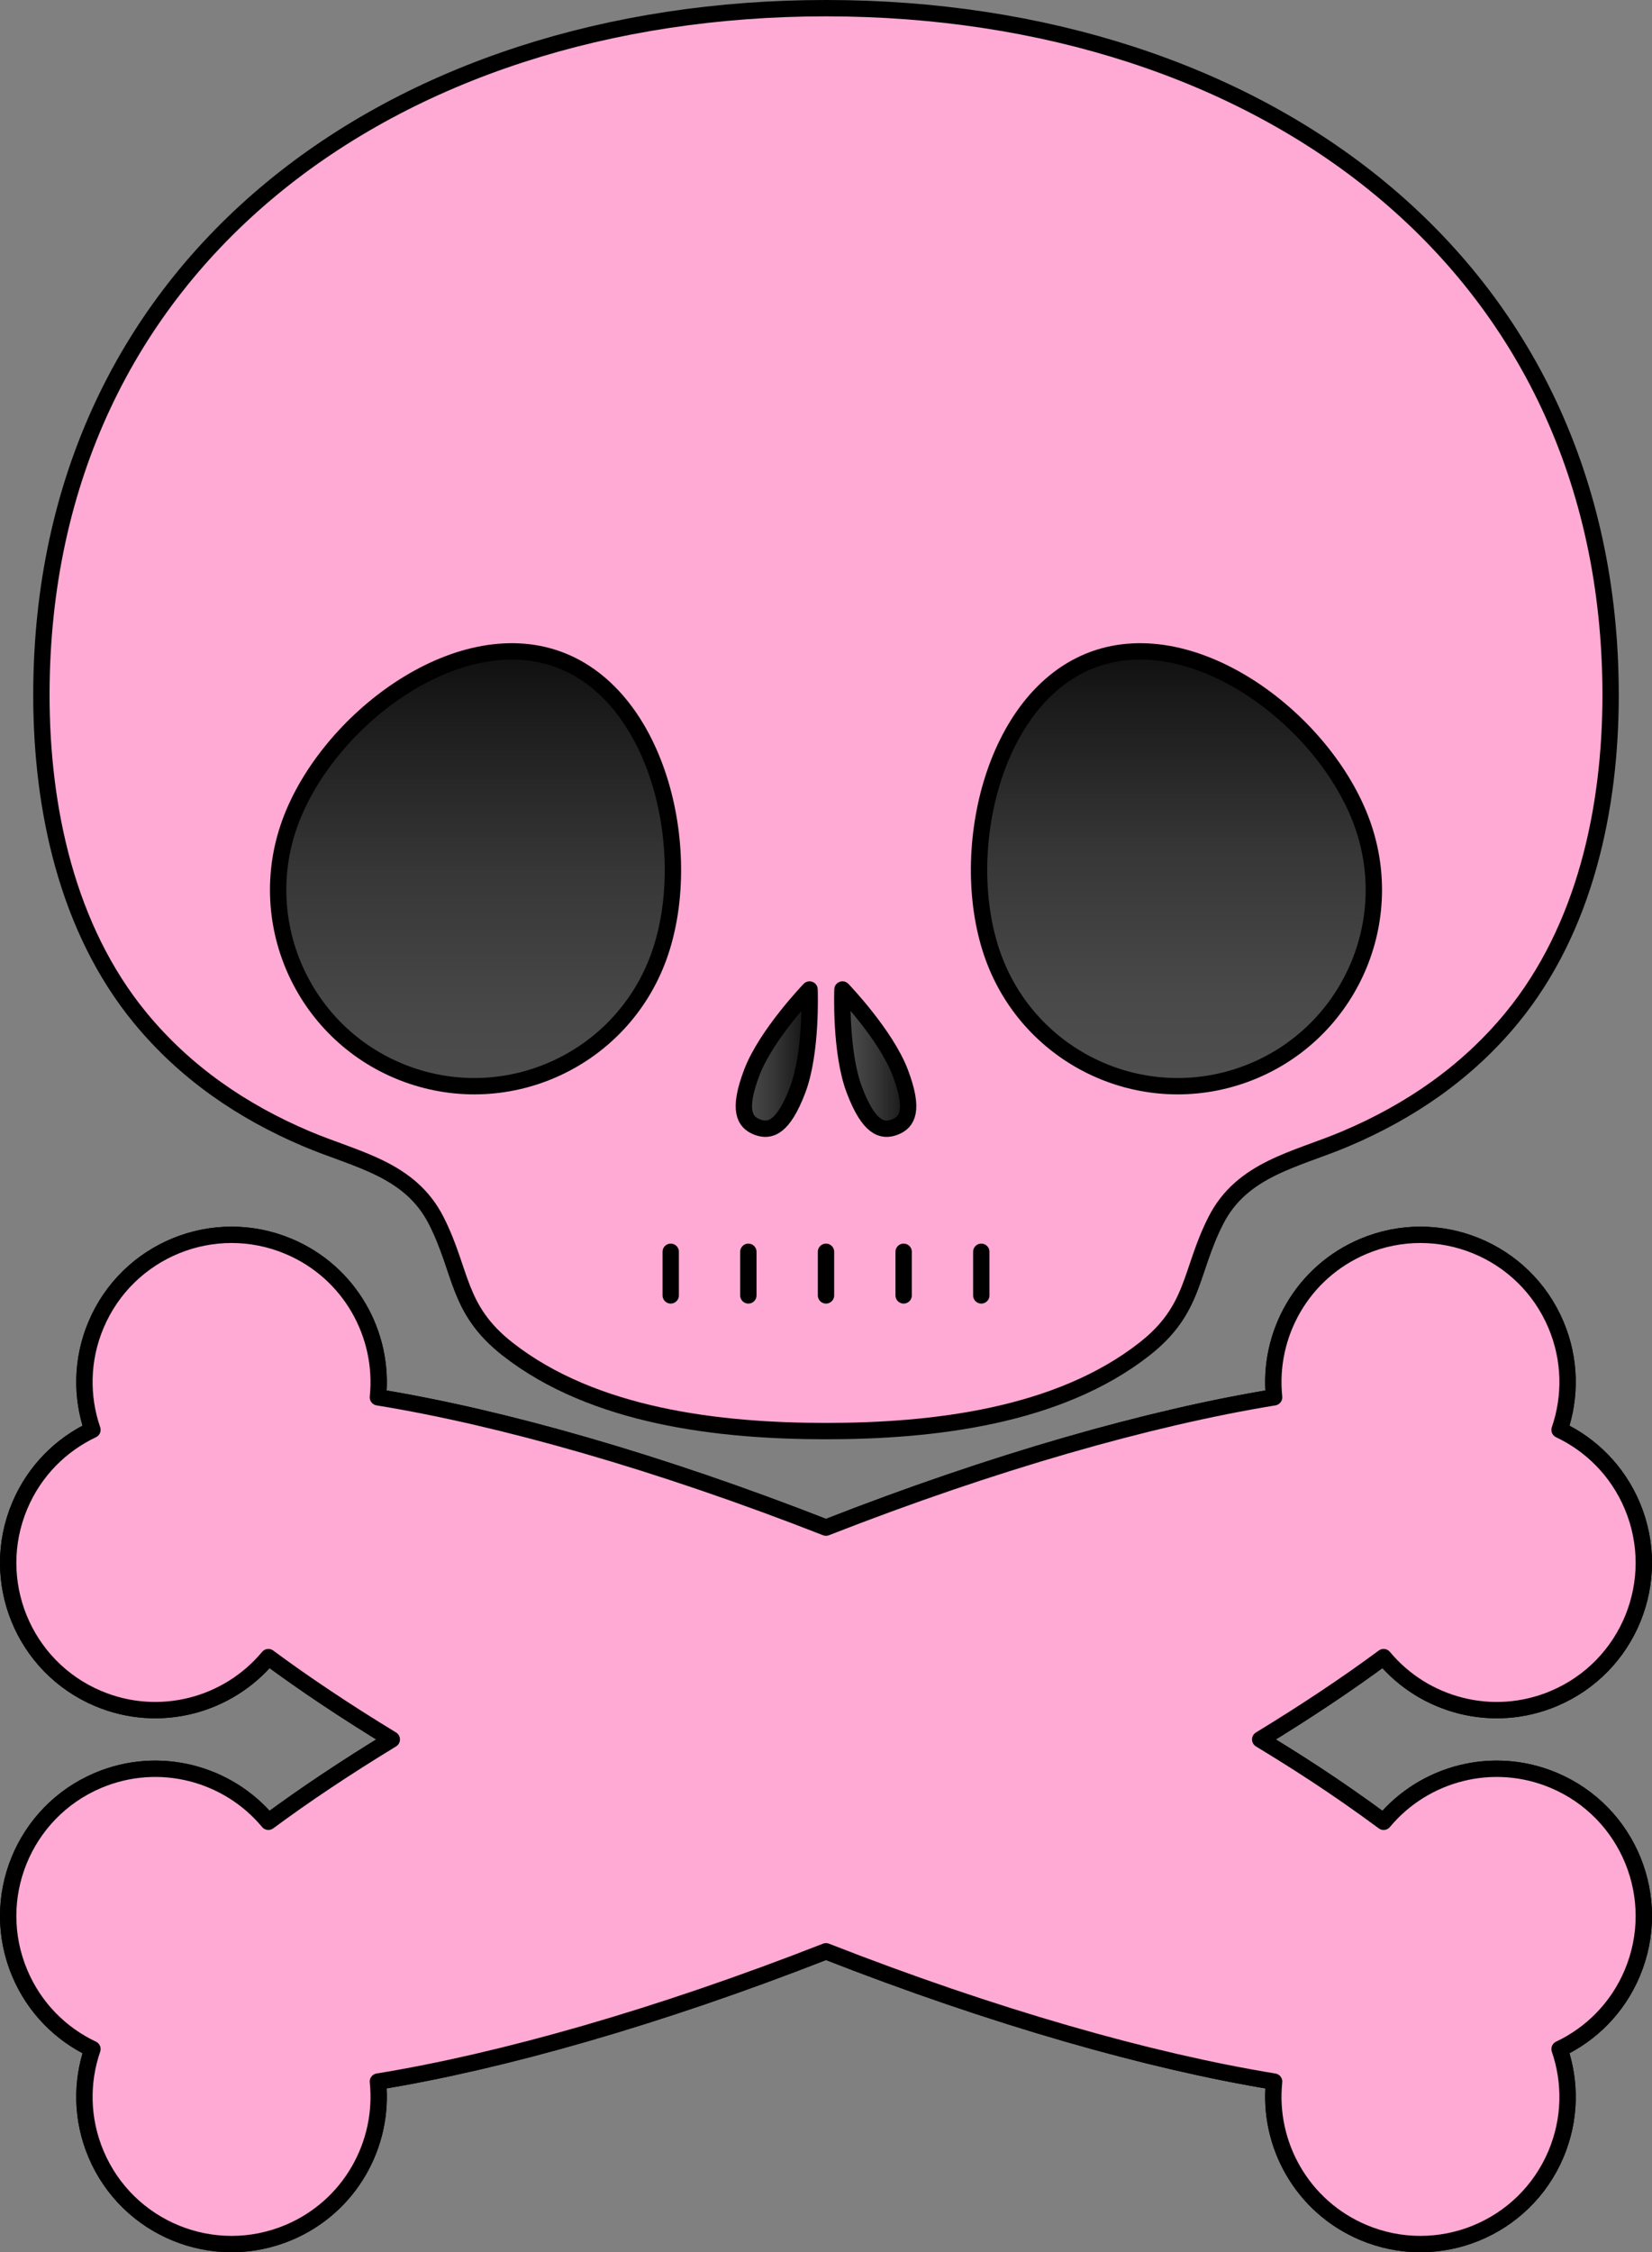 <?xml version="1.0" encoding="UTF-8"?>
<svg width="303.196" height="413.122" xmlns="http://www.w3.org/2000/svg" xmlns:svg="http://www.w3.org/2000/svg">
 <rect width="100%" height="100%" fill="#808080" stroke="none"/>
 <g>
  <title>Layer 1</title>
  <g id="Layer_1">
   <g id="svg_1">
    <path id="svg_2" fill="none" d="m215.84,242.184c-0.028,-0.269 -0.031,-0.535 -0.052,-0.804c-0.204,0.309 -0.423,0.617 -0.649,0.925c0.232,-0.039 0.471,-0.084 0.701,-0.121z"/>
    <path id="svg_3" fill="none" d="m263.418,311.188c-3.609,-1.66 -6.87,-4.097 -9.477,-7.229c-6.189,4.576 -13.189,9.272 -20.863,14.001c0.971,0.696 1.928,1.39 2.863,2.081c6.589,-7.915 17.296,-11.487 27.477,-8.853z"/>
    <path id="svg_4" fill="none" d="m21.777,312.812c3.61,1.66 6.871,4.097 9.478,7.229c6.189,-4.576 13.188,-9.271 20.862,-14.001c-0.97,-0.696 -1.927,-1.39 -2.862,-2.081c-6.588,7.915 -17.295,11.487 -27.478,8.853z"/>
    <path id="svg_5" fill="#EEEEE1" d="m21.777,312.812c-1.506,-0.692 -3.066,-1.262 -4.676,-1.669c0.302,0.141 0.603,0.281 0.912,0.412c1.24,0.523 2.499,0.929 3.764,1.257z"/>
    <path id="svg_6" fill="#EEEEE1" d="m263.418,311.188c1.506,0.692 3.065,1.262 4.674,1.669c-0.301,-0.141 -0.602,-0.282 -0.91,-0.412c-1.24,-0.523 -2.498,-0.929 -3.764,-1.257z"/>
    <path id="svg_7" fill="#EEEEE1" d="m151.599,262.5l-0.003,0l0.003,0z"/>
    <path id="svg_8" fill="#DBDBBC" d="m241.516,25.967c22.449,21.285 36.082,50.852 36.082,87.411c0,20.736 -4.676,42.822 -18.117,59.185c-8.236,10.026 -18.723,17.207 -30.586,22.225c-9.082,3.84 -18.936,5.461 -23.766,14.997c-4.809,9.491 -3.758,16.239 -13.086,23.548c-15.846,12.416 -38.945,15.047 -58.446,15.047c-15.153,0 -32.478,-1.592 -46.885,-8.126c1.402,2.419 3.35,4.778 6.44,7.2c13.691,10.728 32.796,14.147 50.317,14.881c2.757,0.115 5.477,0.166 8.128,0.166c19.5,0 42.6,-2.631 58.445,-15.047c2.211,-1.733 3.835,-3.435 5.096,-5.148c0.227,-0.308 0.445,-0.616 0.649,-0.925c3.452,-5.225 3.876,-10.638 7.341,-17.475c2.741,-5.413 7.104,-8.274 12.021,-10.439c3.748,-1.65 7.816,-2.897 11.744,-4.558c11.863,-5.018 22.35,-12.198 30.586,-22.225c13.441,-16.362 18.117,-38.448 18.117,-59.185c0.002,-45.509 -21.116,-80.186 -54.08,-101.532z"/>
    <path id="svg_9" fill="#EEEEE1" d="m133.599,248.379l-0.001,0l-0.001,0l0.002,0z"/>
    <path id="svg_10" fill="#F2F2E4" d="m241.516,25.967c-24.641,-15.957 -55.898,-24.467 -89.918,-24.467c-79.529,0 -144,46.471 -144,125.999c0,20.736 4.675,42.822 18.117,59.185c0.943,1.148 1.92,2.255 2.921,3.33c7.739,8.308 17.161,14.451 27.666,18.893c2.165,0.916 4.374,1.705 6.548,2.506c6.946,2.558 13.539,5.229 17.218,12.492c3.215,6.347 3.814,11.467 6.645,16.348c14.407,6.534 31.732,8.126 46.885,8.126c19.5,0 42.6,-2.631 58.446,-15.047c9.328,-7.309 8.277,-14.057 13.086,-23.548c4.83,-9.536 14.684,-11.157 23.766,-14.997c11.863,-5.018 22.35,-12.198 30.586,-22.225c13.441,-16.362 18.117,-38.448 18.117,-59.185c-0.001,-36.559 -13.634,-66.126 -36.083,-87.41z"/>
   </g>
   <path id="svg_11" stroke-width="3" stroke-linejoin="round" stroke-linecap="round" stroke="#000000" fill="#DBDBBC" d="m285.182,326.566c-11.22,-4.732 -23.835,-1.303 -31.241,7.596c-9.399,-6.95 -16.929,-11.618 -22.651,-15.102c8.383,-5.1 15.982,-10.17 22.651,-15.102c7.406,8.898 20.021,12.328 31.241,7.596c13.74,-5.795 20.18,-21.631 14.384,-35.371c-2.688,-6.373 -7.537,-11.172 -13.334,-13.912c2.083,-6.062 2.031,-12.885 -0.657,-19.258c-5.795,-13.74 -21.631,-20.18 -35.371,-14.385c-11.22,4.732 -17.567,16.16 -16.364,27.676c-22.87,3.729 -51.575,11.898 -82.241,23.9c-30.667,-12.002 -59.371,-20.172 -82.242,-23.9c1.203,-11.516 -5.145,-22.943 -16.364,-27.676c-13.74,-5.795 -29.576,0.645 -35.371,14.385c-2.688,6.373 -2.74,13.195 -0.657,19.258c-5.797,2.74 -10.646,7.539 -13.334,13.912c-5.796,13.74 0.644,29.576 14.384,35.371c11.221,4.732 23.835,1.303 31.241,-7.596c6.669,4.932 14.269,10.002 22.651,15.102c-8.382,5.102 -15.982,10.17 -22.651,15.102c-7.406,-8.898 -20.021,-12.328 -31.241,-7.596c-13.739,5.797 -20.18,21.633 -14.384,35.371c2.688,6.375 7.537,11.172 13.335,13.912c-2.084,6.064 -2.032,12.885 0.656,19.26c5.795,13.738 21.631,20.178 35.371,14.383c11.22,-4.732 17.567,-16.16 16.364,-27.676c22.871,-3.727 51.575,-11.896 82.242,-23.9c30.666,12.004 59.371,20.174 82.241,23.9c-1.203,11.516 5.145,22.943 16.364,27.676c13.74,5.795 29.576,-0.645 35.371,-14.383c2.688,-6.375 2.74,-13.195 0.656,-19.26c5.798,-2.74 10.647,-7.537 13.335,-13.912c5.796,-13.738 -0.645,-29.574 -14.384,-35.371z"/>
   <path id="svg_12" stroke-width="3" stroke-linejoin="round" stroke-linecap="round" stroke="#000000" fill="#ffaad4" d="m151.596,262.5c19.502,0 42.602,-2.631 58.447,-15.047c9.327,-7.309 8.277,-14.057 13.085,-23.548c4.831,-9.536 14.685,-11.157 23.767,-14.997c11.863,-5.018 22.35,-12.198 30.586,-22.225c13.441,-16.362 18.117,-38.448 18.117,-59.185c0,-79.528 -64.472,-125.999 -144,-125.999c-79.529,0 -144,46.471 -144,125.999c0,20.736 4.675,42.822 18.117,59.185c8.236,10.026 18.723,17.207 30.587,22.225c9.082,3.84 18.935,5.461 23.766,14.997c4.808,9.491 3.758,16.239 13.085,23.548c15.846,12.416 38.946,15.047 58.447,15.047l-0.004,0z"/>
   <g id="svg_13">
    <linearGradient y2="-0.092" y1="1.083" x2="0.5" x1="0.5" id="XMLID_1_">
     <stop stop-color="#4F4F4F" offset="0.034"/>
     <stop stop-color="#494949" offset="0.222"/>
     <stop stop-color="#373737" offset="0.483"/>
     <stop stop-color="#191919" offset="0.786"/>
     <stop stop-color="#000000" offset="1"/>
    </linearGradient>
    <path id="svg_14" stroke-width="3" stroke="#000000" fill="url(#XMLID_1_)" d="m120.887,175.541c-6.8,18.684 -27.458,28.316 -46.142,21.517c-18.683,-6.8 -28.316,-27.458 -21.516,-46.142s30.537,-36.773 49.22,-29.974c18.684,6.8 25.239,35.916 18.438,54.599z"/>
    <linearGradient y2="-0.092" y1="1.083" x2="0.5" x1="0.5" id="XMLID_2_">
     <stop stop-color="#4F4F4F" offset="0.034"/>
     <stop stop-color="#494949" offset="0.222"/>
     <stop stop-color="#373737" offset="0.483"/>
     <stop stop-color="#191919" offset="0.786"/>
     <stop stop-color="#000000" offset="1"/>
    </linearGradient>
    <path id="svg_15" stroke-width="3" stroke="#000000" fill="url(#XMLID_2_)" d="m249.965,150.916c6.801,18.684 -2.832,39.342 -21.516,46.142s-39.342,-2.833 -46.143,-21.517c-6.799,-18.683 -0.246,-47.799 18.439,-54.599c18.685,-6.799 42.42,11.29 49.22,29.974z"/>
   </g>
   <g id="svg_16">
    <linearGradient y2="0.494" y1="0.494" x2="1.124" x1="-0.124" id="XMLID_3_">
     <stop stop-color="#4F4F4F" offset="0.034"/>
     <stop stop-color="#494949" offset="0.222"/>
     <stop stop-color="#373737" offset="0.483"/>
     <stop stop-color="#191919" offset="0.786"/>
     <stop stop-color="#000000" offset="1"/>
    </linearGradient>
    <path id="svg_17" stroke-width="3" stroke-linejoin="round" stroke="#000000" fill="url(#XMLID_3_)" d="m146.392,199.925c-2.647,6.97 -5.079,7.698 -7.402,6.815c-2.323,-0.882 -3.659,-3.041 -1.011,-10.011c2.647,-6.971 10.598,-15.229 10.598,-15.229s0.462,11.454 -2.185,18.425z"/>
    <linearGradient y2="0.494" y1="0.494" x2="1.124" x1="-0.124" id="XMLID_4_">
     <stop stop-color="#4F4F4F" offset="0.034"/>
     <stop stop-color="#494949" offset="0.222"/>
     <stop stop-color="#373737" offset="0.483"/>
     <stop stop-color="#191919" offset="0.786"/>
     <stop stop-color="#000000" offset="1"/>
    </linearGradient>
    <path id="svg_18" stroke-width="3" stroke-linejoin="round" stroke="#000000" fill="url(#XMLID_4_)" d="m156.804,199.925c2.647,6.97 5.078,7.698 7.402,6.815c2.322,-0.882 3.658,-3.041 1.012,-10.011c-2.648,-6.971 -10.598,-15.229 -10.598,-15.229s-0.463,11.454 2.184,18.425z"/>
   </g>
   <path id="svg_19" stroke-width="10" stroke-dasharray="6 6" stroke="#000000" fill="none" d="m180.098,231.611"/>
   <path id="svg_20" stroke-width="10" stroke-dasharray="6 6" stroke="#000000" fill="none" d="m180.098,235.611"/>
   <path id="svg_21" stroke-width="10" stroke-dasharray="6 6" stroke="#000000" fill="none" d="m123.098,235.611"/>
   <path id="svg_22" stroke-width="10" stroke-dasharray="6 6" stroke="#000000" fill="none" d="m123.098,231.611"/>
   <path id="svg_23" fill="#F2F2E4" d="m160.927,278.09c26.663,-10.436 41.232,-16.569 64.754,-20.404l8.158,-1.381l1.958,-6.24c-0.875,-8.373 3.752,-16.199 11.516,-19.474c4.676,-1.972 9.842,-2.005 14.543,-0.094s8.375,5.54 10.348,10.216c1.527,3.621 1.352,8.053 -0.537,13.55l-2.326,6.772l6.473,3.06c4.891,2.312 8.771,5.972 10.383,9.789c1.973,4.677 2.006,9.841 0.094,14.542s-5.539,8.377 -10.215,10.349c-7.766,3.274 -16.6,1.128 -21.984,-5.343l-4.832,-5.805l-6.074,4.49c-5.473,4.048 -12.355,8.217 -19.643,12.631l-14.779,8.966l11.369,6.771l4.08,2.434c5.299,3.133 11.895,7.032 18.975,12.267l7.829,4.5l4.666,-5c5.385,-6.471 12.628,-9.432 20.392,-6.157c7.25,3.059 11.617,10.118 11.617,17.532c0,2.458 -0.48,4.955 -1.494,7.358c-1.414,3.353 -4.615,6.062 -10.383,8.789l-6.475,3.06l2.328,6.772c1.039,3.025 1.564,6.045 1.564,8.757c0,2.183 -0.34,4.167 -1.027,5.795c-4.07,9.651 -15.236,14.191 -24.891,10.12c-7.764,-3.274 -12.391,-11.101 -11.516,-19.474l0.783,-7.512l-7.455,-1.215c-23.525,-3.834 -53.951,-15.019 -80.612,-25.454l-2.916,-1.142l-2.916,1.142c-26.66,10.436 -57.086,21.62 -80.611,25.454l-7.454,1.215l0.784,7.512c0.875,8.373 -3.753,16.199 -11.518,19.474c-9.653,4.071 -20.819,-0.469 -24.891,-10.121c-1.738,-4.122 -1.045,-10.943 0.538,-15.551l2.327,-6.771l-6.474,-3.061c-5.496,-2.599 -8.938,-4.364 -10.381,-7.787c-4.073,-9.654 0.467,-20.819 10.121,-24.893c7.763,-3.274 20.164,-6.535 25.55,-0.064l5.674,3.222l2.907,2.477c5.456,-4.035 17.76,-9.811 17.76,-9.811l15.323,-10.706l-11.273,-6.829l-3.408,-2.067c-7.287,-4.414 -14.17,-8.583 -19.644,-12.632l-6.073,-4.491l-4.832,5.806c-5.386,6.471 -14.221,8.617 -21.984,5.343c-4.677,-1.972 -8.305,-5.647 -10.217,-10.349c-1.911,-4.701 -1.878,-9.865 0.096,-14.541c1.414,-3.354 6.033,-7.091 11.799,-9.816l5.097,-3.059l-2.368,-5.748c-1.876,-5.459 -2.077,-10.897 -0.538,-14.549c1.973,-4.676 5.647,-8.305 10.349,-10.216s9.866,-1.878 14.543,0.094c7.764,3.274 13.392,9.101 12.517,17.474l-0.784,7.512l7.454,1.215c35.944,4.228 81.99,27.79 81.99,27.79l15.866,-6.493z"/>
   <path id="svg_24" stroke-width="3" stroke-linejoin="round" stroke-linecap="round" stroke="#000000" fill="#ffaad4" d="m285.182,326.566c-11.22,-4.732 -23.835,-1.303 -31.241,7.596c-9.399,-6.95 -16.929,-11.618 -22.651,-15.102c8.383,-5.1 15.982,-10.17 22.651,-15.102c7.406,8.898 20.021,12.328 31.241,7.596c13.74,-5.795 20.18,-21.631 14.384,-35.371c-2.688,-6.373 -7.537,-11.172 -13.334,-13.912c2.083,-6.062 2.031,-12.885 -0.657,-19.258c-5.795,-13.74 -21.631,-20.18 -35.371,-14.385c-11.22,4.732 -17.567,16.16 -16.364,27.676c-22.87,3.729 -51.575,11.898 -82.241,23.9c-30.667,-12.002 -59.371,-20.172 -82.242,-23.9c1.203,-11.516 -5.145,-22.943 -16.364,-27.676c-13.74,-5.795 -29.576,0.645 -35.371,14.385c-2.688,6.373 -2.74,13.195 -0.657,19.258c-5.797,2.74 -10.646,7.539 -13.334,13.912c-5.796,13.74 0.644,29.576 14.384,35.371c11.221,4.732 23.835,1.303 31.241,-7.596c6.669,4.932 14.269,10.002 22.651,15.102c-8.382,5.102 -15.982,10.17 -22.651,15.102c-7.406,-8.898 -20.021,-12.328 -31.241,-7.596c-13.739,5.797 -20.18,21.633 -14.384,35.371c2.688,6.375 7.537,11.172 13.335,13.912c-2.084,6.064 -2.032,12.885 0.656,19.26c5.795,13.738 21.631,20.178 35.371,14.383c11.22,-4.732 17.567,-16.16 16.364,-27.676c22.871,-3.727 51.575,-11.896 82.242,-23.9c30.666,12.004 59.371,20.174 82.241,23.9c-1.203,11.516 5.145,22.943 16.364,27.676c13.74,5.795 29.576,-0.645 35.371,-14.383c2.688,-6.375 2.74,-13.195 0.656,-19.26c5.798,-2.74 10.647,-7.537 13.335,-13.912c5.796,-13.738 -0.645,-29.574 -14.384,-35.371z"/>
   <g id="svg_25">
    <path id="svg_26" stroke-width="3" stroke-linecap="round" stroke="#000000" fill="none" d="m123.098,237.611l0,-8"/>
    <path id="svg_27" stroke-width="3" stroke-linecap="round" stroke="#000000" fill="none" d="m137.348,229.611l0,8"/>
    <path id="svg_28" stroke-width="3" stroke-linecap="round" stroke="#000000" fill="none" d="m151.598,229.611l0,8"/>
    <path id="svg_29" stroke-width="3" stroke-linecap="round" stroke="#000000" fill="none" d="m165.848,229.611l0,8"/>
    <path id="svg_30" stroke-width="3" stroke-linecap="round" stroke="#000000" fill="none" d="m180.098,229.611l0,8"/>
   </g>
  </g>
 </g>
</svg>